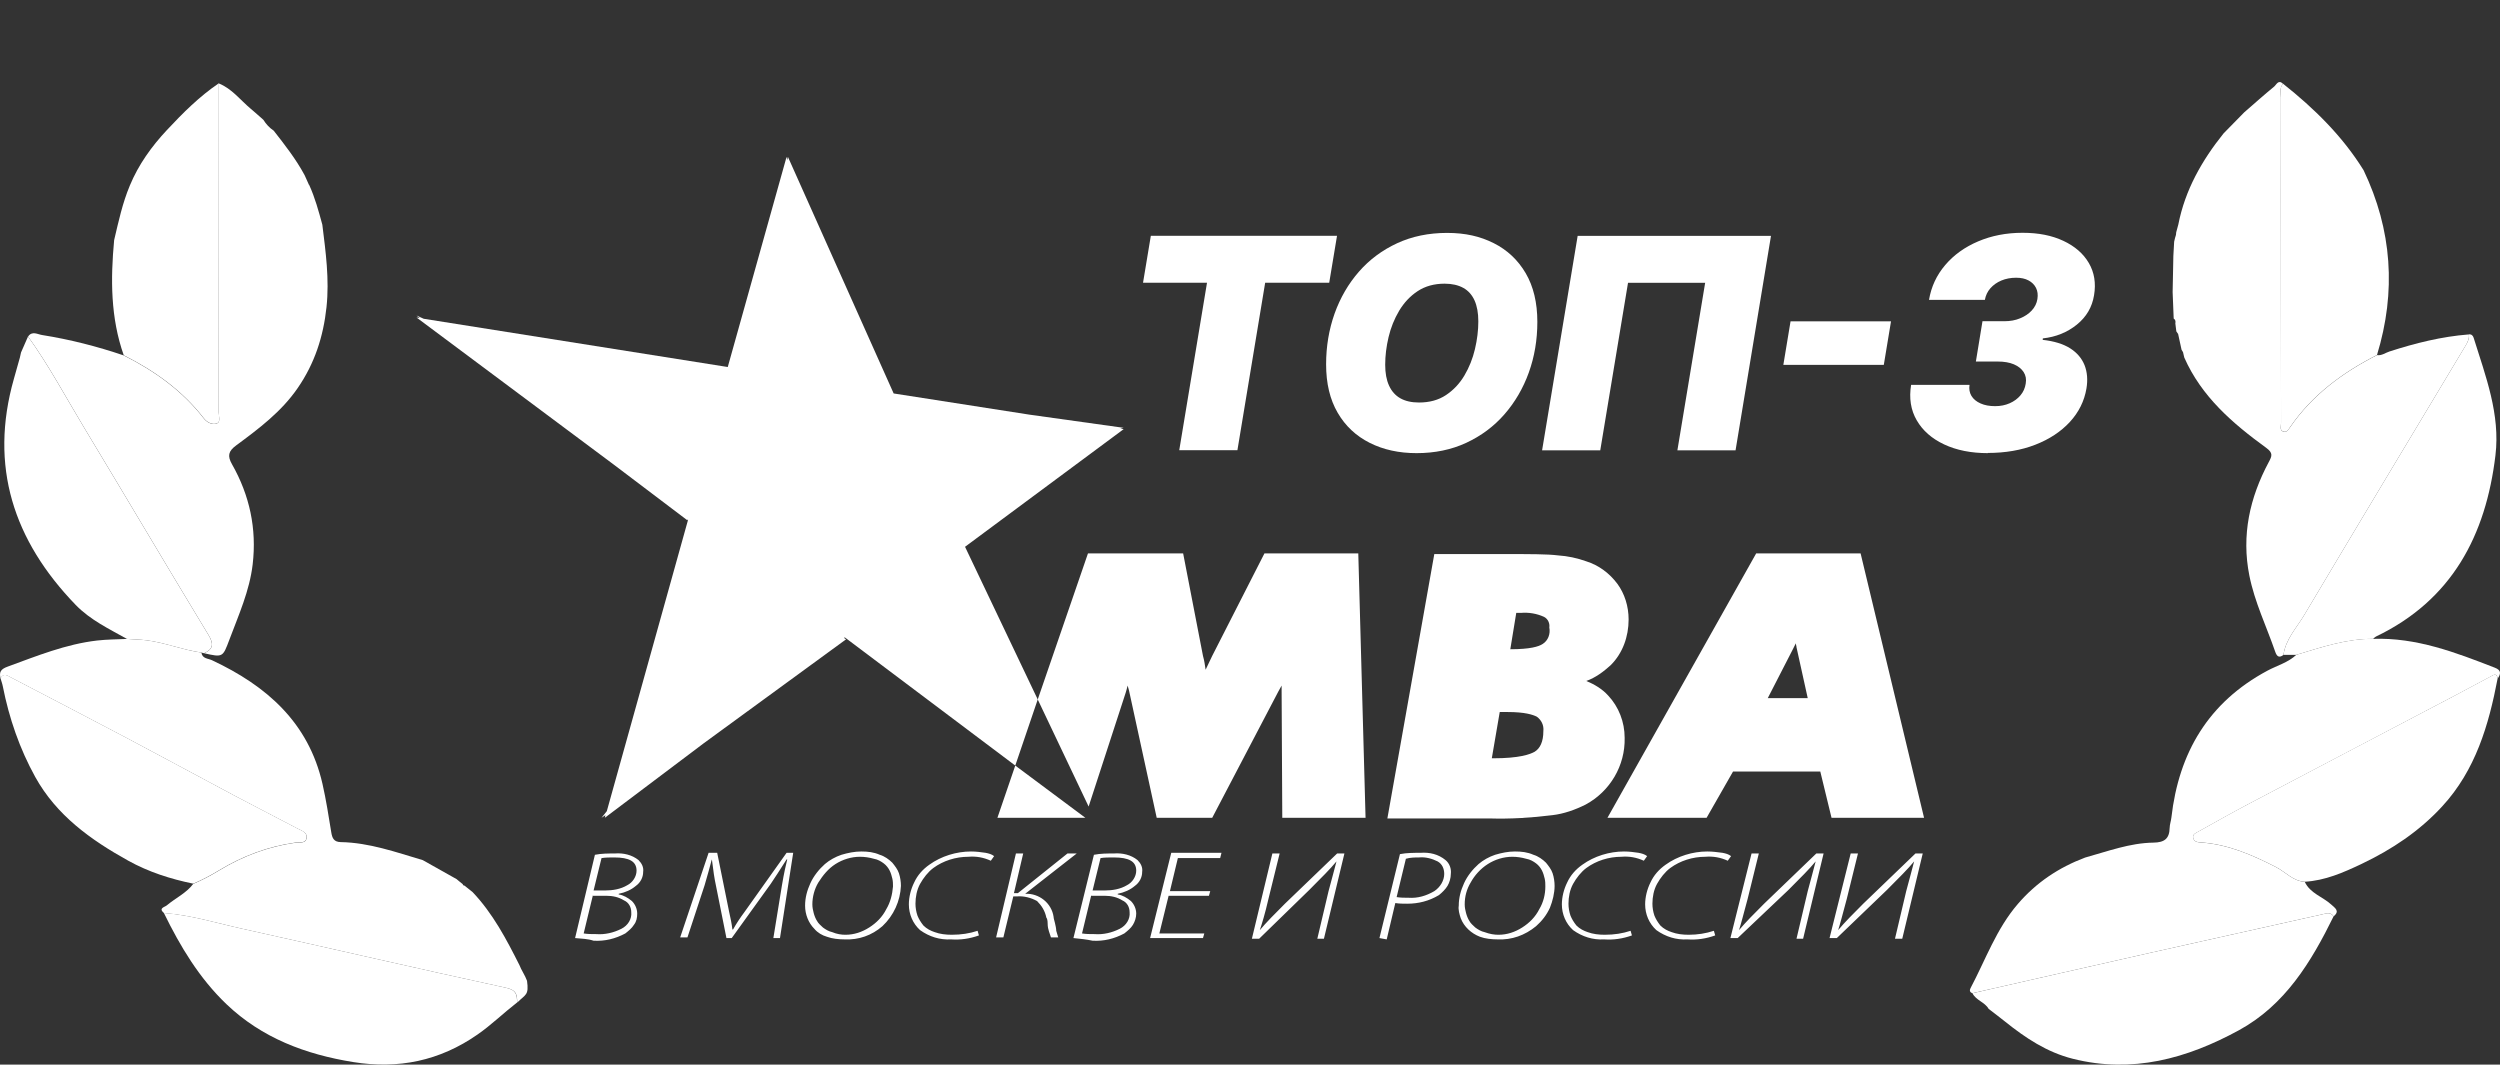 <?xml version="1.0" encoding="UTF-8"?> <svg xmlns="http://www.w3.org/2000/svg" id="Layer_2" data-name="Layer 2" viewBox="0 0 378.25 161.07"><rect x="0" y="0" width="378.25" height="161.07" fill="#333333" stroke="none"/><defs><style> .cls-1 { fill: #fff; stroke-width: 0px; } </style></defs><g id="Layer_1-2" data-name="Layer 1"><g><g><path class="cls-1" d="M87.01,141.93l3-12.6c1-.2,2-.2,3-.2,1.3-.1,2.6.2,3.6,1,.5.5.8,1.1.7,1.8,0,.8-.4,1.6-1.1,2.1-.7.6-1.6,1-2.6,1.2v.1c.7.1,1.4.5,2,1,.5.5.8,1.2.8,1.9,0,.6-.1,1.2-.5,1.7-.3.5-.8.9-1.3,1.3-1.5.8-3.1,1.2-4.8,1.1-.9-.3-1.8-.3-2.8-.4h0ZM89.71,135.43l-1.4,5.8c.6.1,1.2.1,1.9.1,1.3.1,2.6-.2,3.8-.8,1-.5,1.6-1.5,1.5-2.5,0-.8-.4-1.5-1.1-1.8-.8-.5-1.7-.7-2.7-.7h-2v-.1ZM91.01,129.83l-1.2,4.9h1.7c1.2,0,2.4-.2,3.4-.8.8-.4,1.4-1.3,1.4-2.2,0-1.4-1.1-2-3.4-2-.6,0-1.3,0-1.9.1h0ZM118.01,141.93h-1l1.3-8c.3-1.8.6-3.1.8-3.9h-.1c-1,1.6-1.8,2.8-2.4,3.7l-5.9,8.2h-.8l-1.6-8c-.2-.9-.4-2.2-.6-3.9h0c-.1.2-.2.8-.5,1.8l-.6,2.1-2.6,7.9h-1.1l4.3-12.8h1.3l1.8,8.9c.2.9.4,1.8.5,2.7h.1c.5-.9,1.1-1.8,1.7-2.6l6.4-9h1l-2,12.9ZM127.81,142.13c-.9,0-1.9-.1-2.7-.4-.7-.2-1.4-.6-1.9-1.2-.9-.9-1.4-2.2-1.4-3.5,0-1.2.3-2.3.8-3.4s1.3-2.1,2.2-2.9c.7-.6,1.6-1.1,2.5-1.4,1-.3,2-.5,3-.5s1.9.1,2.8.5c.7.2,1.4.7,1.9,1.2.4.5.8,1,1,1.6s.3,1.3.3,1.9c-.1,2.3-1.1,4.5-2.8,6.1-1.6,1.4-3.6,2.1-5.7,2h0ZM127.91,141.43c1.3,0,2.5-.4,3.6-1.1s2-1.6,2.6-2.8c.6-1,.9-2.2,1-3.4,0-.4,0-.8-.1-1.2-.1-.4-.2-.8-.4-1.2-.2-.4-.5-.8-.9-1.1-.4-.3-.9-.6-1.5-.7-.7-.2-1.4-.3-2.1-.3-1.3,0-2.6.4-3.7,1.1-1.1.7-1.9,1.7-2.6,2.8-.6,1-.9,2.2-.9,3.3,0,.5.1.9.2,1.3.1.4.3.9.5,1.2.2.4.6.7.9,1,.4.3.9.6,1.4.7.7.3,1.4.4,2,.4h0ZM147.91,140.83l.2.7c-1.4.5-2.8.7-4.2.6-1.7.1-3.3-.4-4.7-1.4-1.1-1-1.7-2.4-1.7-3.9,0-1.1.3-2.3.8-3.3.5-1.1,1.3-2,2.3-2.7,1.8-1.3,4.1-2,6.3-2,.8,0,1.5.1,2.2.2.5.1.9.2,1.3.5l-.5.7c-1.1-.5-2.2-.7-3.4-.6-1.9,0-3.8.6-5.3,1.7-.8.6-1.5,1.5-2,2.4s-.7,2-.7,3c0,.6.1,1.2.3,1.8.2.5.5,1,.9,1.5.5.5,1.1.8,1.7,1,.8.3,1.7.4,2.6.4,1.4,0,2.7-.2,3.9-.6h0ZM153.71,129.13h1.1l-1.4,6h.6l7.5-6h1.4l-7.8,6.1c2.1-.1,4,1.4,4.3,3.5,0,.2.1.5.2.9s.2.9.2,1.2c.1.3.2.7.3,1h-1.1c-.1-.3-.2-.6-.3-.9-.1-.3-.2-.7-.2-1.2s-.1-.8-.2-.9c-.2-1-.7-1.8-1.4-2.5-.9-.5-2-.8-3.1-.7h-.5l-1.5,6.2h-1.1l3-12.7ZM162.41,141.93l3.1-12.6c1-.2,2-.2,3-.2,1.3-.1,2.6.2,3.6,1,.5.5.8,1.1.7,1.8,0,.8-.4,1.6-1.1,2.1-.7.6-1.6,1-2.6,1.2v.1c.7.1,1.4.5,2,1,.5.5.8,1.2.8,1.9,0,.6-.2,1.2-.5,1.7s-.8.9-1.3,1.3c-1.5.8-3.1,1.2-4.8,1.1-.9-.2-1.9-.3-2.9-.4h0ZM165.11,135.43l-1.4,5.8c.6.1,1.2.1,1.9.1,1.3.1,2.6-.2,3.8-.8,1-.5,1.6-1.5,1.5-2.5,0-.8-.4-1.5-1.1-1.8-.8-.5-1.7-.7-2.7-.7h-2v-.1ZM166.51,129.83l-1.2,4.9h1.8c1.2,0,2.4-.2,3.4-.8.8-.4,1.4-1.3,1.4-2.2,0-1.4-1.1-2-3.4-2-.8,0-1.4,0-2,.1h0ZM183.11,134.83l-.2.7h-6.1l-1.4,5.7h6.8l-.2.7h-8l3.2-12.9h7.6l-.2.8h-6.4l-1.2,5h6.1ZM192.51,129.13h1.1l-1.7,6.9c-.5,2.2-1,3.8-1.3,4.7,1-1.2,2.3-2.5,3.8-4l7.9-7.6h1.1l-3.1,12.9h-1l1.7-7.2c.5-1.9.9-3.3,1.2-4.5h0c-.9,1.1-2.3,2.5-4.1,4.3l-7.6,7.4h-1.1l3.1-12.9ZM208.71,141.93l3.1-12.7c1-.2,2.1-.2,3.1-.2,1.4-.1,2.7.2,3.8,1.1.6.5.9,1.3.8,2.1,0,.6-.2,1.3-.5,1.8s-.8,1-1.3,1.4c-1.5.9-3.1,1.3-4.8,1.3-.6,0-1.2,0-1.8-.1l-1.3,5.5-1.1-.2ZM212.71,129.93l-1.4,5.8c.6.1,1.2.1,1.8.1,1.4.1,2.7-.3,3.9-1,.9-.6,1.5-1.6,1.5-2.6,0-.8-.3-1.5-1-1.9-.8-.4-1.8-.7-2.8-.6-.6,0-1.3,0-2,.2h0ZM226.61,142.13c-.9,0-1.9-.1-2.7-.4-1.3-.5-2.4-1.5-2.9-2.8-.2-.6-.4-1.3-.3-1.9,0-1.2.3-2.3.8-3.4s1.3-2.1,2.2-2.9c.7-.6,1.6-1.1,2.5-1.4,1-.3,2-.5,3-.5s1.9.1,2.8.5c.7.2,1.4.7,1.9,1.2.4.5.8,1,1,1.6s.3,1.3.3,1.9c0,1.1-.3,2.3-.7,3.3-.5,1.1-1.2,2-2.1,2.8-1.7,1.4-3.7,2.1-5.8,2h0ZM226.71,141.43c1.3,0,2.5-.4,3.6-1.1s2-1.6,2.6-2.8c.6-1,.9-2.2.9-3.4,0-.4,0-.8-.1-1.2-.1-.4-.2-.8-.4-1.2-.2-.4-.5-.8-.9-1.1-.4-.3-.9-.6-1.5-.7-.7-.2-1.4-.3-2.1-.3-1.3,0-2.6.4-3.7,1.1-1.1.7-2,1.7-2.6,2.8-.6,1-.9,2.1-.9,3.3,0,.5.1.9.2,1.3.1.4.3.9.5,1.2.2.4.6.7.9,1,.4.3.9.6,1.4.7.8.3,1.5.4,2.1.4h0ZM246.71,140.83l.2.7c-1.4.5-2.8.7-4.2.6-1.7.1-3.3-.4-4.7-1.4-1.1-1-1.7-2.4-1.7-3.9,0-1.1.3-2.3.8-3.3.5-1.1,1.3-2,2.3-2.7,1.8-1.3,4.1-2,6.3-2,.8,0,1.5.1,2.2.2.5.1.9.2,1.3.5l-.5.7c-1.1-.5-2.2-.7-3.4-.6-1.9,0-3.8.6-5.3,1.7-.8.6-1.5,1.5-2,2.4s-.7,2-.7,3c0,.6.1,1.2.3,1.8.2.5.5,1,.9,1.5.5.5,1.1.8,1.7,1,.8.3,1.7.4,2.6.4,1.4,0,2.7-.2,3.9-.6h0ZM259.31,140.83l.2.7c-1.4.5-2.8.7-4.2.6-1.7.1-3.3-.4-4.7-1.4-1.1-1-1.7-2.4-1.7-3.9,0-1.1.3-2.3.8-3.3.5-1.1,1.3-2,2.3-2.7,1.8-1.3,4.1-2,6.3-2,.8,0,1.5.1,2.3.2.5.1.9.2,1.3.5l-.5.7c-1.1-.5-2.2-.7-3.4-.6-1.9,0-3.8.6-5.3,1.7-.8.6-1.5,1.5-2,2.4s-.7,2-.7,3c0,.6.1,1.2.3,1.8.2.5.5,1,.9,1.5.5.5,1.1.8,1.7,1,.8.3,1.7.4,2.6.4,1.3,0,2.6-.2,3.8-.6h0ZM265.01,129.13h1.1l-1.7,6.9c-.6,2.2-1,3.8-1.3,4.7,1-1.2,2.3-2.5,3.8-4l7.9-7.6h1.1l-3.1,12.9h-1l1.7-7.2c.5-1.9.9-3.3,1.2-4.5-.9,1.1-2.3,2.5-4.1,4.3l-7.7,7.3h-1.1l3.2-12.8ZM280.01,129.13h1.1l-1.7,6.9c-.6,2.2-1,3.8-1.3,4.7,1-1.2,2.3-2.5,3.8-4l7.9-7.6h1.1l-3.1,12.9h-1.1l1.7-7.2c.5-1.9.9-3.3,1.2-4.5-.9,1.1-2.3,2.5-4.1,4.3l-7.6,7.3h-1.1l3.2-12.8Z"></path><g><polygon class="cls-1" points="150.91 123.73 164.21 123.73 164.21 123.73 153.61 115.83 150.91 123.73"></polygon><path class="cls-1" d="M191.31,83.73l-7.9,15.5c-.4.8-.7,1.5-1,2.1-.1-.7-.2-1.4-.4-2.1l-3-15.5h-14.4l-7.6,22.1,7.7,16.2,5.6-17.2c.1-.3.2-.7.3-1.1l.2.7,4.2,19.3h8.4l10-19.1.5-.9v.9l.1,19.1h12.6l-1.1-40h-14.2Z"></path><path class="cls-1" d="M243.31,105.23c-.9-1-2.1-1.7-3.3-2.2,1.4-.5,2.6-1.4,3.7-2.4,1.8-1.8,2.7-4.3,2.7-6.9,0-2-.6-3.9-1.7-5.4-1.2-1.6-2.8-2.8-4.7-3.4-1.4-.5-2.8-.8-4.3-.9-1.6-.2-4.3-.2-8.1-.2h-10.6l-7.1,40h15.4c3.2.1,6.4-.1,9.6-.5,1.7-.2,3.4-.8,5-1.6,3.7-2,6-5.9,5.9-10.1,0-2.4-.9-4.7-2.5-6.4ZM232.21,113.73c-.7.4-2.3,1-6.3,1h-.2l1.2-7h1.2c2.6,0,3.8.4,4.4.7.7.5,1.1,1.3,1,2.2,0,1.6-.5,2.6-1.3,3.1ZM233.41,97.43c-.6.4-1.9.8-4.9.8l.9-5.5h.7c1.2-.1,2.4.1,3.5.6.6.3.9,1,.8,1.6.2,1-.2,2-1,2.5Z"></path><path class="cls-1" d="M281.51,83.73h-15.8l-22.5,40h15l4-7h13.2l1.7,7h14l-9.6-40ZM267.41,105.73l3.8-7.4c.1-.2.3-.6.5-1,0,.2.1.4.1.6l1.7,7.7h-6.1v.1Z"></path><polygon class="cls-1" points="146.01 82.73 170.01 64.93 169.51 64.83 170.01 64.73 155.71 62.73 135.21 59.53 119.21 23.73 119.11 24.23 119.01 23.73 110.11 55.53 64.11 48.23 63.01 47.73 63.51 48.13 63.01 48.03 92.91 70.33 104.01 78.73 104.01 78.63 104.11 78.63 91.81 122.73 91.01 123.73 91.61 123.33 91.51 123.73 106.51 112.43 128.01 96.73 127.71 96.53 127.81 96.43 153.61 115.83 157.01 105.83 146.01 82.73"></polygon></g></g><path class="cls-1" d="M49.51,126.48c-.18,0-.29-.1-.33-.28.14.06.25.15.33.28Z"></path><path class="cls-1" d="M48.55,125.69c-.18-.15-.36-.3-.54-.45.18.15.36.3.54.45Z"></path><path class="cls-1" d="M307.03,0c-.14.5-.27,1-.41,1.5"></path><path class="cls-1" d="M306.65,20.45c.11.16.23.33.34.49-.11-.16-.23-.33-.34-.49Z"></path><path class="cls-1" d="M307.65,23.97c.09.15.18.3.28.45-.09-.15-.18-.3-.28-.45Z"></path><g><path class="cls-1" d="M46.77,27.96c.89,1.94,1.44,3.99,2,6.04.51,4.14,1.08,8.24.63,12.47-.48,4.48-1.8,8.53-4.35,12.23-2.47,3.6-5.89,6.16-9.33,8.7-1.18.87-1.33,1.59-.62,2.84,2.67,4.7,3.76,9.76,3.13,15.14-.47,4.02-2.13,7.68-3.53,11.42-1,2.66-.98,2.67-3.81,2.04,1.38-.65,1.49-1.4.66-2.76-6.31-10.41-12.49-20.89-18.78-31.31-2.8-4.64-5.35-9.44-8.52-13.85.61-.9,1.44-.33,2.12-.23,4.21.67,8.33,1.72,12.36,3.09,4.67,2.35,8.85,5.33,12.08,9.5.51.66,1.25.98,1.86.84.81-.2.41-1.12.41-1.71.02-16.6.02-33.19.02-49.79,2,.8,3.27,2.53,4.85,3.85.65.54,1.27,1.11,1.9,1.66.41.66.92,1.21,1.56,1.64,1.69,2.16,3.38,4.32,4.68,6.74.22.49.44.98.66,1.47Z"></path><path class="cls-1" d="M.07,102.61c-.21-.94.04-1.37,1.09-1.75,4.43-1.62,8.8-3.4,13.54-3.95,1.5-.17,3.01-.17,4.52-.24.97.08,1.93.08,2.91.2,2.85.35,5.51,1.47,8.34,1.86.13.95,1.02.88,1.62,1.17,8.23,3.86,14.58,9.4,16.7,18.69.55,2.42.93,4.88,1.33,7.33.14.88.39,1.47,1.43,1.49,4.32.08,8.34,1.52,12.42,2.73,1.7.96,3.4,1.91,5.11,2.87.14.12.28.24.43.36.17.13.33.27.5.4.03.14.11.22.26.22.41.33.82.65,1.23.98,3.07,3.23,5.11,7.12,7.09,11.05.27.73.86,1.56,1.15,2.38.3,2.2-.2,2.02-1.49,3.29,0-1.15-.08-1.89-1.66-2.23-13.32-2.89-26.6-5.98-39.91-8.93-3.94-.87-7.82-2.09-11.87-2.38-.88-.76.08-.88.43-1.17,1.32-1.11,2.94-1.84,4.01-3.26,1.37-.57,2.65-1.26,3.92-2.03,3.56-2.16,7.41-3.61,11.55-4.19.63-.09,1.5.17,1.66-.66.18-.88-.72-1.14-1.34-1.46-3.19-1.68-6.41-3.32-9.59-5.01-5.38-2.86-10.74-5.78-16.13-8.63-5.86-3.1-11.74-6.14-17.61-9.21-.56-.29-1.14-.76-1.63.1Z"></path><path class="cls-1" d="M18.73,53.77c-2.01-5.69-2.01-11.54-1.46-17.44.66-2.8,1.26-5.6,2.38-8.27,1.32-3.18,3.29-5.91,5.61-8.39,2.41-2.58,4.91-5.08,7.85-7.07,0,16.6,0,33.19-.02,49.79,0,.59.4,1.52-.41,1.71-.61.15-1.35-.18-1.86-.84-3.23-4.17-7.41-7.15-12.08-9.5Z"></path><path class="cls-1" d="M30.89,98.84c-.14-.04-.28-.07-.43-.11-2.83-.39-5.49-1.51-8.34-1.86-.97-.12-1.94-.12-2.91-.2-2.72-1.53-5.56-2.87-7.78-5.17C2.06,81.79-1.67,70.56,2.11,57.29c.3-1.07.6-2.14.9-3.2.06-.25.12-.51.17-.76.35-.81.7-1.61,1.06-2.42,3.17,4.42,5.72,9.21,8.52,13.85,6.29,10.42,12.47,20.9,18.78,31.31.83,1.37.72,2.12-.66,2.76Z"></path><path class="cls-1" d="M24.79,138.14c4.06.29,7.94,1.51,11.87,2.38,13.31,2.95,26.59,6.04,39.91,8.93,1.57.34,1.66,1.08,1.66,2.23-2.03,1.57-3.86,3.37-5.99,4.85-5.73,3.99-11.98,5.26-18.8,4.16-7.2-1.16-13.82-3.64-19.18-8.76-4.11-3.93-6.99-8.73-9.46-13.79Z"></path><path class="cls-1" d="M.07,102.61c.49-.87,1.07-.39,1.63-.1,5.87,3.07,11.75,6.11,17.61,9.21,5.39,2.85,10.74,5.77,16.13,8.63,3.19,1.69,6.4,3.33,9.59,5.01.62.32,1.51.58,1.34,1.46-.16.83-1.04.57-1.66.66-4.15.58-7.99,2.03-11.55,4.19-1.27.77-2.56,1.46-3.92,2.03-3.44-.71-6.74-1.76-9.84-3.48-5.68-3.15-10.86-6.87-14.07-12.67-2.36-4.27-3.95-8.88-4.9-13.69-.08-.43-.24-.84-.36-1.26Z"></path></g><g><path class="cls-1" d="M328.83,38.7c.04-.71.08-1.42.12-2.13.09-.44.16-.67.27-1.02.01-.13.02-.27.04-.4.11-.39.21-.79.32-1.18,1.02-5.22,3.56-9.69,6.85-13.79,1.04-1.06,2.08-2.12,3.12-3.18,1.5-1.3,2.98-2.63,4.52-3.89.35-.29.65-1.13,1.36-.42-.58.61-.33,1.38-.33,2.07-.02,9.92,0,19.85,0,29.77,0,6.51,0,13.01.02,19.52,0,.43-.23,1.01.3,1.24.54.23.82-.3,1.07-.65,3.36-4.88,7.95-8.27,13.15-10.91.7.11,1.25-.34,1.86-.54,3.93-1.27,7.91-2.27,12.04-2.59.08.62-.18,1.16-.48,1.67-8.15,13.59-16.33,27.17-24.43,40.79-1.15,1.94-2.82,3.65-3.14,6.03-.71.53-1.02.19-1.26-.51-1.32-3.82-3.1-7.48-3.9-11.48-1.22-6.11.05-11.8,2.94-17.2.48-.89.68-1.36-.39-2.14-5.07-3.69-9.79-7.74-12.4-13.67-.06-.27-.12-.54-.19-.81-.07-.12-.15-.24-.22-.36-.17-.8-.35-1.59-.52-2.39-.09-.13-.18-.26-.27-.39-.05-.4-.1-.8-.15-1.2.05-.29.04-.56-.25-.74-.05-1.33-.11-2.67-.16-4"></path><path class="cls-1" d="M359.05,96.66c6.54-.23,12.47,2.05,18.41,4.36,1.02.39.92.93.44,1.65-.15-.97-.71-.5-1.12-.28-1.74.91-3.46,1.87-5.21,2.78-10.46,5.5-20.92,10.98-31.37,16.48-2.55,1.35-5.06,2.77-7.58,4.17-.39.22-.92.39-.78.98.12.54.6.63,1.08.66,4.14.27,7.83,1.88,11.47,3.75,1.43.74,2.56,2.11,4.32,2.21.81,1.75,2.71,2.25,4.01,3.44.61.56,1.32.97.36,1.79-.48-.72-1.1-.44-1.76-.3-8.53,1.92-17.07,3.8-25.59,5.72-9.1,2.05-18.19,4.13-27.29,6.2-.43-.12-.47-.45-.3-.76,2.28-4.3,3.9-8.96,7.16-12.74,2.79-3.25,6.2-5.52,10.18-7.02,3.4-.94,6.76-2.21,10.33-2.26,1.66-.02,2.42-.59,2.46-2.23.01-.52.2-1.03.26-1.55,1.12-9.84,5.61-17.45,14.52-22.23,1.47-.79,3.14-1.23,4.39-2.41,3.81-1.15,7.58-2.44,11.63-2.42Z"></path><path class="cls-1" d="M298.43,150.27c9.1-2.07,18.19-4.15,27.29-6.2,8.53-1.92,17.07-3.8,25.59-5.72.66-.15,1.27-.42,1.76.3-3.39,6.9-7.33,13.41-14.33,17.23-7.84,4.28-16.13,6.58-25.13,4.31-3.9-.98-7.16-3.15-10.25-5.63-.81-.65-1.65-1.28-2.48-1.92-.58-1.03-1.92-1.28-2.45-2.37Z"></path><path class="cls-1" d="M357.6,25.73c4.33,9.06,4.97,18.39,2.04,27.98-5.21,2.65-9.8,6.04-13.15,10.91-.24.36-.53.89-1.07.65-.53-.23-.3-.81-.3-1.24-.02-6.51-.01-13.01-.02-19.52,0-9.92,0-19.85,0-29.77,0-.69-.25-1.46.33-2.07,4.71,3.74,8.96,7.9,12.16,13.05Z"></path><path class="cls-1" d="M347.42,99.08c-.64,0-1.29,0-1.93,0,.33-2.38,1.99-4.09,3.14-6.03,8.1-13.62,16.28-27.2,24.43-40.79.31-.51.56-1.05.48-1.67.39-.04.61.17.72.51,1.81,5.8,4.05,11.59,3.3,17.8-1.45,12.08-6.56,21.89-18.08,27.41-.16.08-.29.23-.43.35-4.05-.02-7.82,1.27-11.63,2.42Z"></path><path class="cls-1" d="M348.7,133.41c-1.76-.1-2.88-1.47-4.32-2.21-3.64-1.87-7.32-3.48-11.47-3.75-.48-.03-.96-.12-1.08-.66-.13-.59.4-.76.78-.98,2.52-1.4,5.03-2.83,7.58-4.17,10.45-5.51,20.91-10.99,31.37-16.48,1.74-.92,3.46-1.87,5.21-2.78.42-.22.97-.69,1.12.28-1.35,7.07-3.34,13.87-8.39,19.35-3.45,3.75-7.58,6.5-12.17,8.69-2.78,1.32-5.53,2.53-8.64,2.71Z"></path></g><g><path class="cls-1" d="M172.94,42.78l1.18-7.1h28.17l-1.18,7.1h-9.69l-4.2,25.34h-8.8l4.2-25.34h-9.69Z"></path><path class="cls-1" d="M214.33,68.56c-2.67,0-5.04-.52-7.1-1.56-2.06-1.04-3.68-2.55-4.84-4.55-1.17-2-1.75-4.44-1.75-7.33,0-2.71.43-5.27,1.28-7.67.86-2.4,2.09-4.52,3.69-6.35,1.6-1.83,3.53-3.26,5.78-4.3,2.25-1.04,4.77-1.56,7.55-1.56s5.01.52,7.06,1.55c2.05,1.03,3.67,2.55,4.84,4.55,1.17,2,1.76,4.46,1.76,7.36,0,2.71-.43,5.27-1.29,7.66-.86,2.39-2.1,4.51-3.7,6.34-1.6,1.83-3.53,3.26-5.77,4.3s-4.75,1.56-7.52,1.56ZM214.7,60.9c1.58,0,2.94-.37,4.07-1.12,1.13-.75,2.06-1.73,2.79-2.96s1.26-2.56,1.6-4c.34-1.44.51-2.84.51-4.2,0-1.26-.19-2.31-.57-3.16-.38-.84-.94-1.48-1.7-1.9s-1.7-.64-2.83-.64c-1.58,0-2.94.38-4.08,1.13-1.14.75-2.07,1.75-2.8,2.97-.73,1.23-1.26,2.55-1.6,3.98s-.51,2.83-.51,4.19c0,1.25.19,2.3.58,3.15s.95,1.49,1.71,1.92,1.7.64,2.83.64Z"></path><path class="cls-1" d="M267.95,35.69l-5.36,32.44h-8.8l4.2-25.34h-11.67l-4.2,25.34h-8.8l5.38-32.44h29.24Z"></path><path class="cls-1" d="M286.11,48.62l-1.09,6.58h-15.2l1.09-6.58h15.2Z"></path><path class="cls-1" d="M300.78,68.56c-2.55,0-4.76-.44-6.63-1.32-1.87-.88-3.25-2.09-4.15-3.65-.9-1.55-1.18-3.34-.85-5.36h8.84c-.1.62,0,1.18.29,1.67.3.49.76.87,1.38,1.14.62.28,1.36.41,2.2.41s1.55-.15,2.21-.44c.66-.29,1.2-.69,1.63-1.2.43-.51.69-1.1.79-1.76.12-.67.01-1.25-.31-1.75-.32-.5-.81-.89-1.48-1.18-.67-.28-1.48-.42-2.44-.42h-3.31l1-6.1h3.31c.87,0,1.67-.14,2.38-.44.72-.29,1.31-.69,1.77-1.19.46-.5.75-1.08.85-1.73.1-.64.03-1.2-.21-1.68s-.62-.86-1.13-1.13c-.52-.28-1.14-.41-1.88-.41-.81,0-1.56.14-2.23.42-.67.28-1.23.68-1.67,1.18-.44.5-.71,1.09-.83,1.75h-8.45c.33-1.99,1.15-3.74,2.45-5.27s2.96-2.72,4.98-3.58c2.02-.86,4.25-1.3,6.71-1.3s4.46.41,6.19,1.22c1.73.81,3.02,1.93,3.85,3.35.83,1.42,1.1,3.05.79,4.88-.29,1.8-1.16,3.28-2.61,4.45s-3.16,1.86-5.14,2.08l-.02.22c1.71.19,3.09.61,4.14,1.27,1.04.66,1.77,1.51,2.19,2.55.41,1.04.51,2.22.29,3.54-.32,1.9-1.16,3.59-2.51,5.06-1.36,1.47-3.1,2.62-5.24,3.45-2.13.83-4.53,1.24-7.18,1.24Z"></path></g></g></g></svg> 